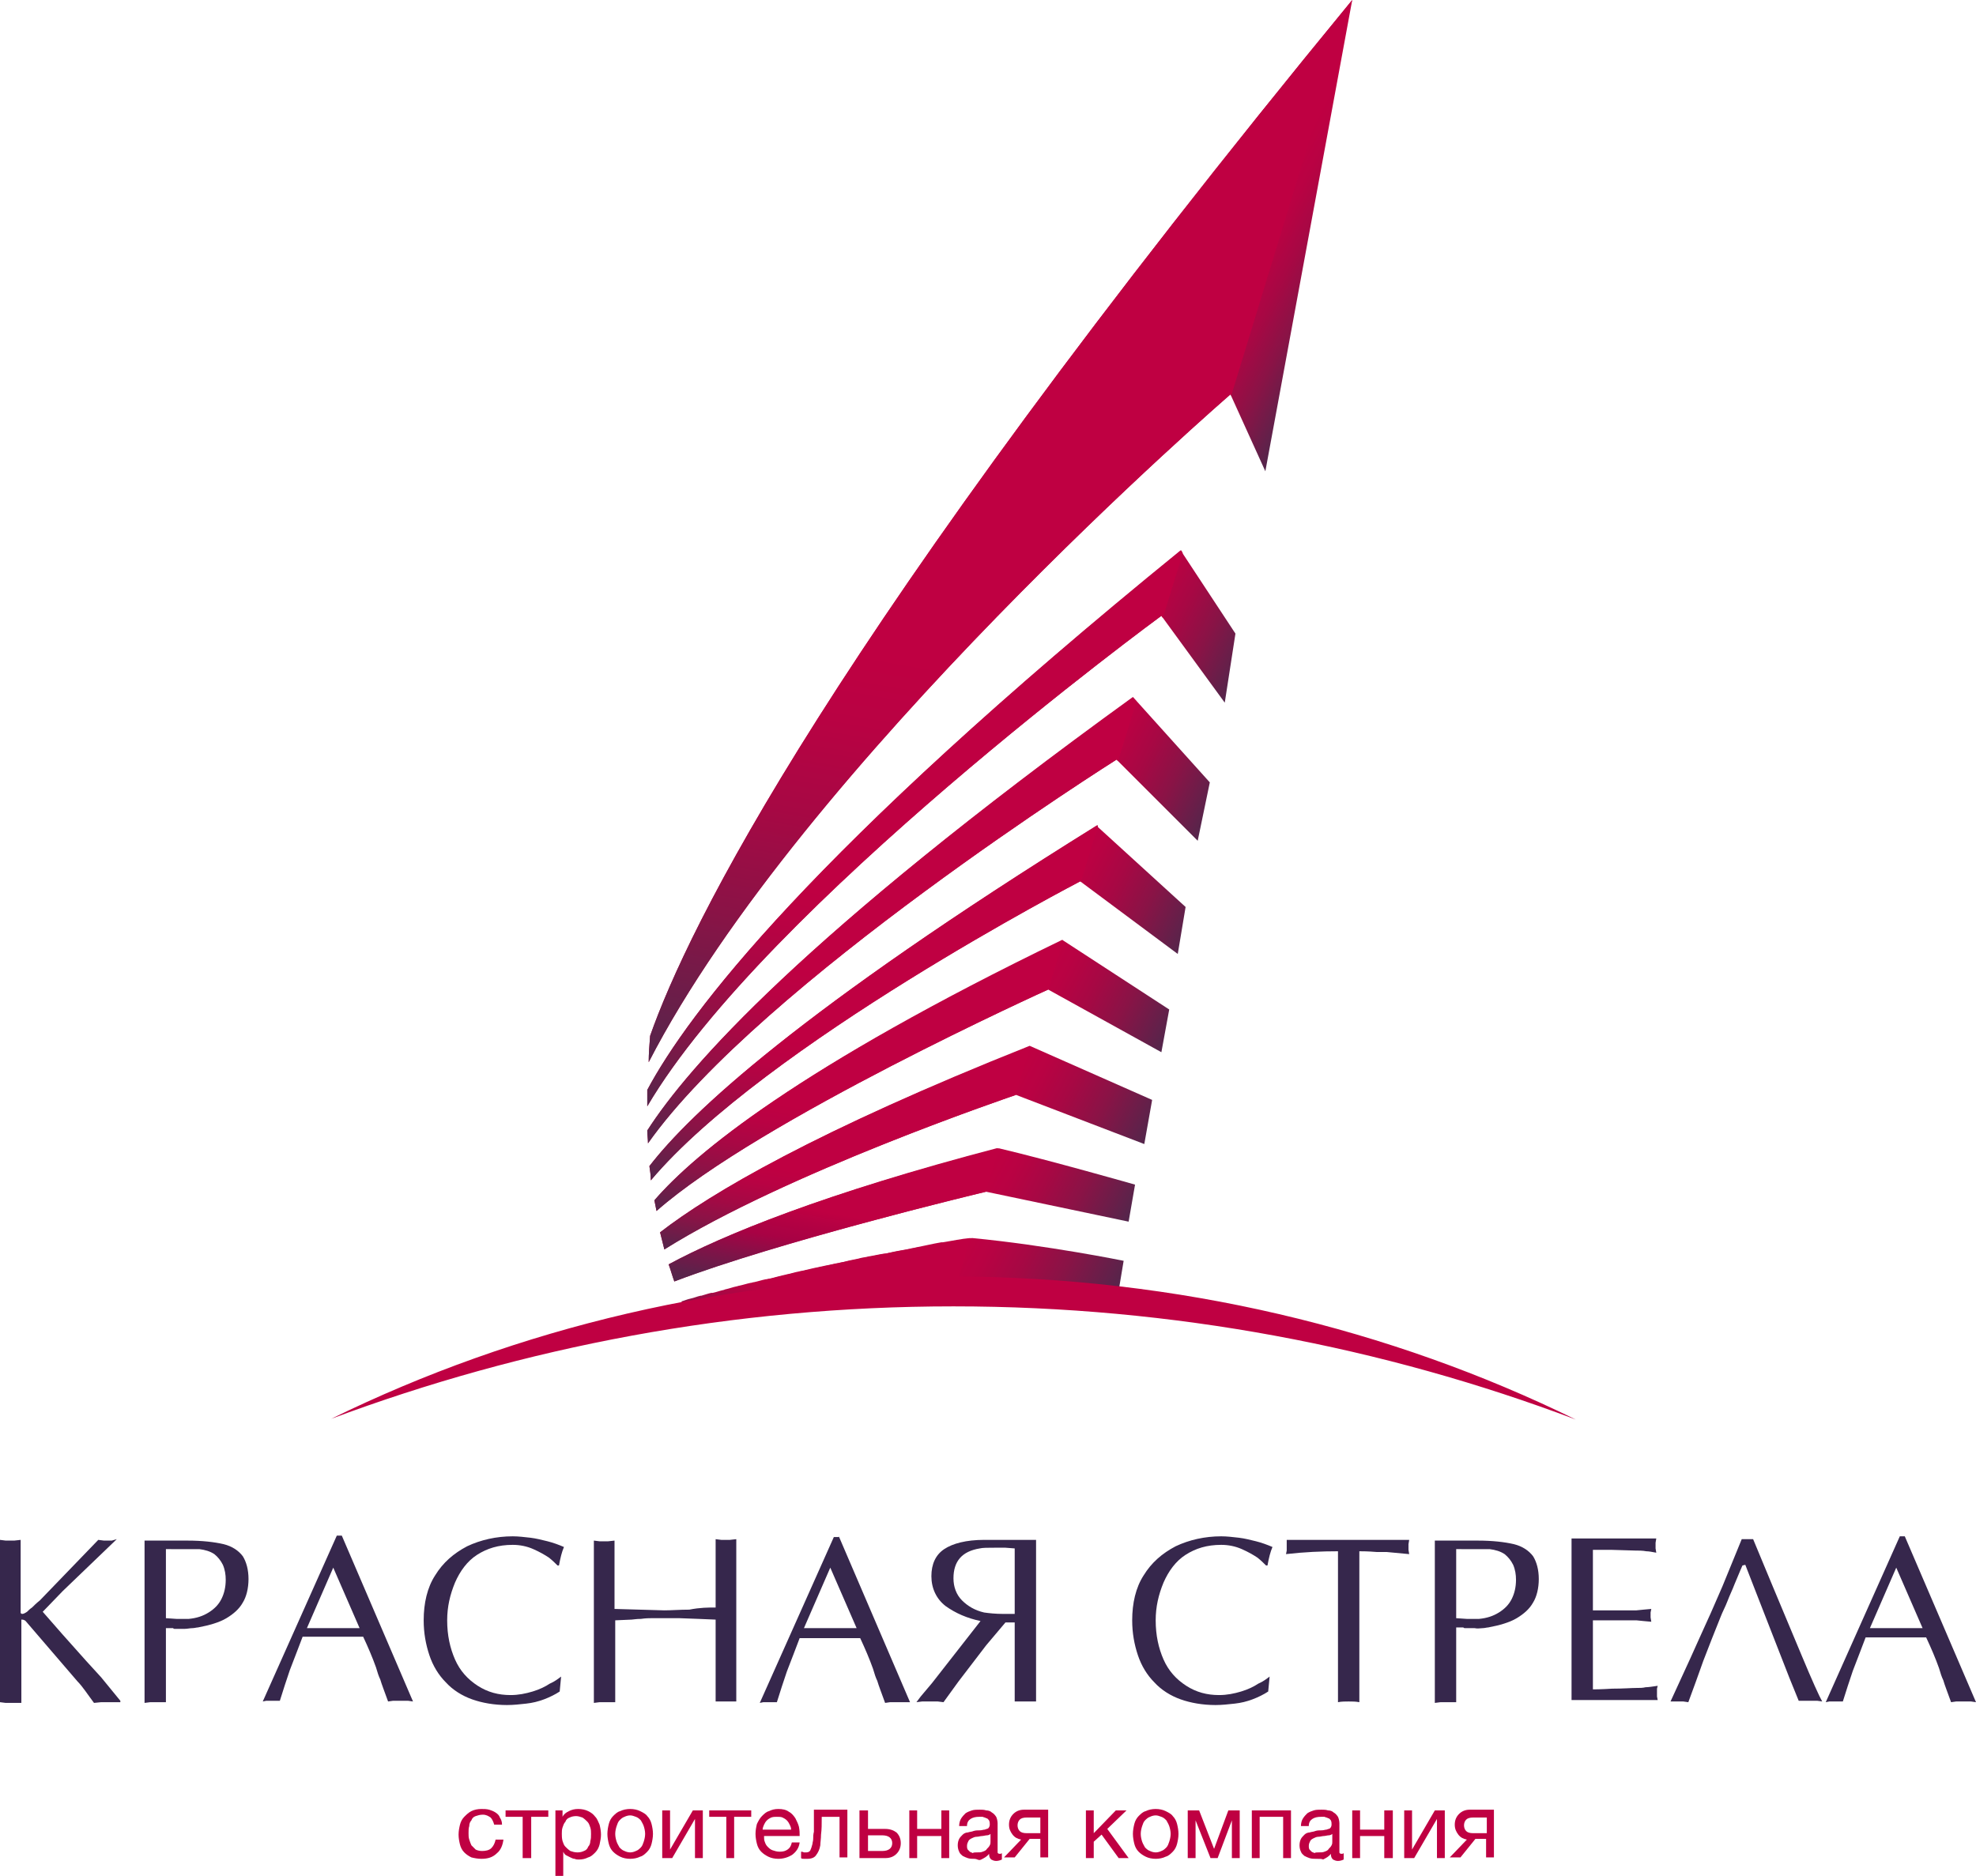 <?xml version="1.0" encoding="UTF-8"?> <!-- Generator: Adobe Illustrator 23.1.0, SVG Export Plug-In . SVG Version: 6.00 Build 0) --> <svg xmlns="http://www.w3.org/2000/svg" xmlns:xlink="http://www.w3.org/1999/xlink" id="Слой_1" x="0px" y="0px" viewBox="0 0 277.5 263.5" style="enable-background:new 0 0 277.5 263.5;" xml:space="preserve"> <style type="text/css"> .st0{clip-path:url(#SVGID_2_);fill:url(#SVGID_3_);} .st1{clip-path:url(#SVGID_5_);fill:url(#SVGID_6_);} .st2{clip-path:url(#SVGID_8_);fill:url(#SVGID_9_);} .st3{clip-path:url(#SVGID_11_);fill:url(#SVGID_12_);} .st4{clip-path:url(#SVGID_14_);fill:url(#SVGID_15_);} .st5{clip-path:url(#SVGID_17_);fill:url(#SVGID_18_);} .st6{clip-path:url(#SVGID_20_);fill:url(#SVGID_21_);} .st7{clip-path:url(#SVGID_23_);fill:url(#SVGID_24_);} .st8{clip-path:url(#SVGID_26_);fill:url(#SVGID_27_);} .st9{clip-path:url(#SVGID_29_);fill:url(#SVGID_30_);} .st10{clip-path:url(#SVGID_32_);fill:url(#SVGID_33_);} .st11{clip-path:url(#SVGID_35_);fill:url(#SVGID_36_);} .st12{clip-path:url(#SVGID_38_);fill:url(#SVGID_39_);} .st13{clip-path:url(#SVGID_41_);fill:url(#SVGID_42_);} .st14{clip-path:url(#SVGID_44_);fill:url(#SVGID_45_);} .st15{clip-path:url(#SVGID_47_);fill:url(#SVGID_48_);} .st16{fill:#BF0042;} .st17{fill:#36274C;} </style> <g> <g> <defs> <path id="SVGID_1_" d="M91.3,145.5c-0.1,1.3-0.2,2.5-0.2,3.7c21.5-41.8,81.7-93.8,81.7-93.8l4.9,10.8L189.9,0 C116.1,89.8,96.5,130.7,91.3,145.5"></path> </defs> <clipPath id="SVGID_2_"> <use xlink:href="#SVGID_1_" style="overflow:visible;"></use> </clipPath> <linearGradient id="SVGID_3_" gradientUnits="userSpaceOnUse" x1="-237.356" y1="362.524" x2="-233.649" y2="362.524" gradientTransform="matrix(6.202 3.16 3.16 -6.202 470.044 3074.457)"> <stop offset="0" style="stop-color:#BF0042"></stop> <stop offset="0.385" style="stop-color:#BF0042"></stop> <stop offset="0.483" style="stop-color:#B90243"></stop> <stop offset="0.618" style="stop-color:#A70844"></stop> <stop offset="0.774" style="stop-color:#8A1346"></stop> <stop offset="0.946" style="stop-color:#61214A"></stop> <stop offset="1" style="stop-color:#53264B"></stop> </linearGradient> <polygon class="st0" points="111.4,-40 250.3,30.8 169.5,189.2 30.7,118.4 "></polygon> </g> <g> <defs> <path id="SVGID_4_" d="M90.9,153.1c0,0.8,0,1.5,0,2.3c16.5-28.1,72.2-68.9,72.2-68.9l8.9,12.2l1.5-9.7l-7.7-11.7 C113.9,119.5,96.6,142.4,90.9,153.1"></path> </defs> <clipPath id="SVGID_5_"> <use xlink:href="#SVGID_4_" style="overflow:visible;"></use> </clipPath> <linearGradient id="SVGID_6_" gradientUnits="userSpaceOnUse" x1="-234.086" y1="365.569" x2="-230.379" y2="365.569" gradientTransform="matrix(7.024 3.579 3.579 -7.024 466.471 3521.201)"> <stop offset="0" style="stop-color:#BF0042"></stop> <stop offset="0.385" style="stop-color:#BF0042"></stop> <stop offset="0.483" style="stop-color:#B90243"></stop> <stop offset="0.618" style="stop-color:#A70844"></stop> <stop offset="0.774" style="stop-color:#8A1346"></stop> <stop offset="0.946" style="stop-color:#61214A"></stop> <stop offset="1" style="stop-color:#53264B"></stop> </linearGradient> <polygon class="st1" points="107.9,43.8 205.1,93.3 156.5,188.8 59.2,139.3 "></polygon> </g> <g> <defs> <path id="SVGID_7_" d="M90.9,158.8c0,0.6,0.1,1.2,0.1,1.8c15.8-22.4,65.8-53.9,65.8-53.9l11.4,11.4l1.7-8.2l-10.8-12 C112.8,131.4,96.6,149.9,90.9,158.8"></path> </defs> <clipPath id="SVGID_8_"> <use xlink:href="#SVGID_7_" style="overflow:visible;"></use> </clipPath> <linearGradient id="SVGID_9_" gradientUnits="userSpaceOnUse" x1="-232.637" y1="367.288" x2="-228.93" y2="367.288" gradientTransform="matrix(7.448 3.795 3.795 -7.448 467.176 3746.567)"> <stop offset="0" style="stop-color:#BF0042"></stop> <stop offset="0.385" style="stop-color:#BF0042"></stop> <stop offset="0.483" style="stop-color:#B90243"></stop> <stop offset="0.618" style="stop-color:#A70844"></stop> <stop offset="0.774" style="stop-color:#8A1346"></stop> <stop offset="0.946" style="stop-color:#61214A"></stop> <stop offset="1" style="stop-color:#53264B"></stop> </linearGradient> <polygon class="st2" points="107.2,65.9 195.3,110.8 153.7,192.6 65.6,147.7 "></polygon> </g> <g> <defs> <path id="SVGID_10_" d="M91.2,163.8c0.1,0.7,0.2,1.3,0.2,2c16-19,60.3-42,60.3-42l13.7,10.2l1.1-6.6l-12.5-11.4 C112.3,141.9,96.9,156.4,91.2,163.8"></path> </defs> <clipPath id="SVGID_11_"> <use xlink:href="#SVGID_10_" style="overflow:visible;"></use> </clipPath> <linearGradient id="SVGID_12_" gradientUnits="userSpaceOnUse" x1="-231.598" y1="368.339" x2="-227.891" y2="368.339" gradientTransform="matrix(7.769 3.959 3.959 -7.769 467.574 3918.073)"> <stop offset="0" style="stop-color:#BF0042"></stop> <stop offset="0.385" style="stop-color:#BF0042"></stop> <stop offset="0.483" style="stop-color:#B90243"></stop> <stop offset="0.618" style="stop-color:#A70844"></stop> <stop offset="0.774" style="stop-color:#8A1346"></stop> <stop offset="0.946" style="stop-color:#61214A"></stop> <stop offset="1" style="stop-color:#53264B"></stop> </linearGradient> <polygon class="st3" points="106.8,85.4 186.7,126.2 151,196.2 71.1,155.5 "></polygon> </g> <g> <defs> <path id="SVGID_13_" d="M91.9,168.6c0.1,0.5,0.2,1,0.3,1.5c14.5-12.8,55-31.1,55-31.1l15.9,8.8l1.1-6l-14.9-9.7 C112.2,149.9,97.6,162,91.9,168.6"></path> </defs> <clipPath id="SVGID_14_"> <use xlink:href="#SVGID_13_" style="overflow:visible;"></use> </clipPath> <linearGradient id="SVGID_15_" gradientUnits="userSpaceOnUse" x1="-230.89" y1="368.832" x2="-227.184" y2="368.832" gradientTransform="matrix(7.974 4.063 4.063 -7.974 467.483 4028.87)"> <stop offset="0" style="stop-color:#BF0042"></stop> <stop offset="0.385" style="stop-color:#BF0042"></stop> <stop offset="0.483" style="stop-color:#B90243"></stop> <stop offset="0.618" style="stop-color:#A70844"></stop> <stop offset="0.774" style="stop-color:#8A1346"></stop> <stop offset="0.946" style="stop-color:#61214A"></stop> <stop offset="1" style="stop-color:#53264B"></stop> </linearGradient> <polygon class="st4" points="106.7,102.8 179.5,139.9 149.2,199.3 76.5,162.3 "></polygon> </g> <g> <defs> <path id="SVGID_16_" d="M92.7,173.1c0.2,0.8,0.4,1.6,0.6,2.4c17.5-11,49.4-21.7,49.4-21.7l18,6.9l1.1-6.2l-17.2-7.6 C114.7,158.8,99.8,167.6,92.7,173.1"></path> </defs> <clipPath id="SVGID_17_"> <use xlink:href="#SVGID_16_" style="overflow:visible;"></use> </clipPath> <linearGradient id="SVGID_18_" gradientUnits="userSpaceOnUse" x1="-230.328" y1="368.985" x2="-226.622" y2="368.985" gradientTransform="matrix(8.125 4.14 4.14 -8.125 467.361 4111.048)"> <stop offset="0" style="stop-color:#BF0042"></stop> <stop offset="0.385" style="stop-color:#BF0042"></stop> <stop offset="0.483" style="stop-color:#B90243"></stop> <stop offset="0.618" style="stop-color:#A70844"></stop> <stop offset="0.774" style="stop-color:#8A1346"></stop> <stop offset="0.946" style="stop-color:#61214A"></stop> <stop offset="1" style="stop-color:#53264B"></stop> </linearGradient> <polygon class="st5" points="106.9,119.1 173.3,152.9 147.5,203.4 81.2,169.6 "></polygon> </g> <g> <defs> <path id="SVGID_19_" d="M93.9,177.6c0.3,0.8,0.5,1.6,0.8,2.4c15.1-5.8,43.8-12.6,43.8-12.6l20,4.2l0.9-5.2c0,0-11.9-3.4-19.1-5.1 C115.8,167.6,101.5,173.5,93.9,177.6"></path> </defs> <clipPath id="SVGID_20_"> <use xlink:href="#SVGID_19_" style="overflow:visible;"></use> </clipPath> <linearGradient id="SVGID_21_" gradientUnits="userSpaceOnUse" x1="-230.107" y1="368.305" x2="-226.4" y2="368.305" gradientTransform="matrix(8.112 4.133 4.133 -8.112 466.606 4107.031)"> <stop offset="0" style="stop-color:#BF0042"></stop> <stop offset="0.385" style="stop-color:#BF0042"></stop> <stop offset="0.483" style="stop-color:#B90243"></stop> <stop offset="0.618" style="stop-color:#A70844"></stop> <stop offset="0.774" style="stop-color:#8A1346"></stop> <stop offset="0.946" style="stop-color:#61214A"></stop> <stop offset="1" style="stop-color:#53264B"></stop> </linearGradient> <polygon class="st6" points="107.4,134.8 167.1,165.2 146,206.6 86.3,176.2 "></polygon> </g> <g> <defs> <path id="SVGID_22_" d="M87.6,186.1L87.6,186.1c0,0.1,0,0.8,0.2,1.4c6.3-2.3,47.3-7.8,47.3-7.8l21.9,2.2l0.8-4.8 c0,0-10.8-2.2-21.3-3.2C99.9,180,87.6,186.1,87.6,186.1"></path> </defs> <clipPath id="SVGID_23_"> <use xlink:href="#SVGID_22_" style="overflow:visible;"></use> </clipPath> <linearGradient id="SVGID_24_" gradientUnits="userSpaceOnUse" x1="-228.81" y1="370.889" x2="-225.103" y2="370.889" gradientTransform="matrix(8.837 4.503 4.503 -8.837 469.506 4485.899)"> <stop offset="0" style="stop-color:#BF0042"></stop> <stop offset="0.385" style="stop-color:#BF0042"></stop> <stop offset="0.483" style="stop-color:#B90243"></stop> <stop offset="0.618" style="stop-color:#A70844"></stop> <stop offset="0.774" style="stop-color:#8A1346"></stop> <stop offset="0.946" style="stop-color:#61214A"></stop> <stop offset="1" style="stop-color:#53264B"></stop> </linearGradient> <polygon class="st7" points="102,145.4 163.2,176.6 143.2,215.8 82,184.7 "></polygon> </g> <g> <defs> <path id="SVGID_25_" d="M91.3,145.5c-0.1,1.3-0.2,2.5-0.2,3.7c21.5-41.8,81.7-93.8,81.7-93.8l0.1,0.2L189.9,0 C116.1,89.8,96.5,130.7,91.3,145.5"></path> </defs> <clipPath id="SVGID_26_"> <use xlink:href="#SVGID_25_" style="overflow:visible;"></use> </clipPath> <linearGradient id="SVGID_27_" gradientUnits="userSpaceOnUse" x1="-206.002" y1="400.199" x2="-202.296" y2="400.199" gradientTransform="matrix(-4.727 26.807 26.807 4.727 -11558.152 3686.68)"> <stop offset="0" style="stop-color:#BF0042"></stop> <stop offset="0.385" style="stop-color:#BF0042"></stop> <stop offset="0.483" style="stop-color:#B90243"></stop> <stop offset="0.618" style="stop-color:#A70844"></stop> <stop offset="0.774" style="stop-color:#8A1346"></stop> <stop offset="0.946" style="stop-color:#61214A"></stop> <stop offset="1" style="stop-color:#53264B"></stop> </linearGradient> <polygon class="st8" points="215.4,4.5 186.9,166.1 65.5,144.7 94,-16.9 "></polygon> </g> <g> <defs> <path id="SVGID_28_" d="M90.9,153.1c0,0.8,0,1.5,0,2.3c16.5-28.1,72.2-68.9,72.2-68.9l0.2,0.3l2.8-9.1l-0.2-0.4 C113.9,119.5,96.6,142.4,90.9,153.1"></path> </defs> <clipPath id="SVGID_29_"> <use xlink:href="#SVGID_28_" style="overflow:visible;"></use> </clipPath> <linearGradient id="SVGID_30_" gradientUnits="userSpaceOnUse" x1="-196.573" y1="392.38" x2="-192.867" y2="392.38" gradientTransform="matrix(-2.592 14.699 14.699 2.592 -6146.902 1978.613)"> <stop offset="0" style="stop-color:#BF0042"></stop> <stop offset="0.385" style="stop-color:#BF0042"></stop> <stop offset="0.483" style="stop-color:#B90243"></stop> <stop offset="0.618" style="stop-color:#A70844"></stop> <stop offset="0.774" style="stop-color:#8A1346"></stop> <stop offset="0.946" style="stop-color:#61214A"></stop> <stop offset="1" style="stop-color:#53264B"></stop> </linearGradient> <polygon class="st9" points="179.4,79.6 163.8,168.2 77.5,153 93.1,64.4 "></polygon> </g> <g> <defs> <path id="SVGID_31_" d="M90.9,158.8c0,0.6,0.1,1.2,0.1,1.8c15.8-22.4,65.8-53.9,65.8-53.9l0.2,0.2l2.6-8.4l-0.5-0.5 C112.8,131.4,96.6,149.9,90.9,158.8"></path> </defs> <clipPath id="SVGID_32_"> <use xlink:href="#SVGID_31_" style="overflow:visible;"></use> </clipPath> <linearGradient id="SVGID_33_" gradientUnits="userSpaceOnUse" x1="-191.706" y1="388.553" x2="-187.999" y2="388.553" gradientTransform="matrix(-2.12 12.025 12.025 2.12 -4951.931 1602.301)"> <stop offset="0" style="stop-color:#BF0042"></stop> <stop offset="0.385" style="stop-color:#BF0042"></stop> <stop offset="0.483" style="stop-color:#B90243"></stop> <stop offset="0.618" style="stop-color:#A70844"></stop> <stop offset="0.774" style="stop-color:#8A1346"></stop> <stop offset="0.946" style="stop-color:#61214A"></stop> <stop offset="1" style="stop-color:#53264B"></stop> </linearGradient> <polygon class="st10" points="170.4,99.8 157.6,172.3 80.2,158.7 93,86.1 "></polygon> </g> <g> <defs> <path id="SVGID_34_" d="M91.2,163.8c0.1,0.7,0.2,1.3,0.2,2c16-19,60.3-42,60.3-42l0.1,0l2.4-7.8l-0.1-0.1 C112.3,141.9,96.9,156.4,91.2,163.8"></path> </defs> <clipPath id="SVGID_35_"> <use xlink:href="#SVGID_34_" style="overflow:visible;"></use> </clipPath> <linearGradient id="SVGID_36_" gradientUnits="userSpaceOnUse" x1="-185.581" y1="383.805" x2="-181.875" y2="383.805" gradientTransform="matrix(-1.728 9.802 9.802 1.728 -3958.717 1289.714)"> <stop offset="0" style="stop-color:#BF0042"></stop> <stop offset="0.385" style="stop-color:#BF0042"></stop> <stop offset="0.483" style="stop-color:#B90243"></stop> <stop offset="0.618" style="stop-color:#A70844"></stop> <stop offset="0.774" style="stop-color:#8A1346"></stop> <stop offset="0.946" style="stop-color:#61214A"></stop> <stop offset="1" style="stop-color:#53264B"></stop> </linearGradient> <polygon class="st11" points="162.8,117.4 152.3,176.5 82.7,164.3 93.1,105.1 "></polygon> </g> <g> <defs> <path id="SVGID_37_" d="M91.9,168.6c0.1,0.5,0.2,1,0.3,1.5c14.5-12.8,55-31.1,55-31.1l0,0l2.1-6.9l-0.1-0.1 C112.2,149.9,97.6,162,91.9,168.6"></path> </defs> <clipPath id="SVGID_38_"> <use xlink:href="#SVGID_37_" style="overflow:visible;"></use> </clipPath> <linearGradient id="SVGID_39_" gradientUnits="userSpaceOnUse" x1="-176.803" y1="376.976" x2="-173.097" y2="376.976" gradientTransform="matrix(-1.365 7.74 7.74 1.365 -3037.589 999.688)"> <stop offset="0" style="stop-color:#BF0042"></stop> <stop offset="0.385" style="stop-color:#BF0042"></stop> <stop offset="0.483" style="stop-color:#B90243"></stop> <stop offset="0.618" style="stop-color:#A70844"></stop> <stop offset="0.774" style="stop-color:#8A1346"></stop> <stop offset="0.946" style="stop-color:#61214A"></stop> <stop offset="1" style="stop-color:#53264B"></stop> </linearGradient> <polygon class="st12" points="155.8,133.2 147.5,179.9 85.3,169 93.6,122.2 "></polygon> </g> <g> <defs> <path id="SVGID_40_" d="M92.7,173.1c0.2,0.8,0.4,1.6,0.6,2.4c17.1-10.7,47.7-21.1,49.3-21.7l2.1-6.7l-0.1-0.1 C114.7,158.8,99.8,167.6,92.7,173.1"></path> </defs> <clipPath id="SVGID_41_"> <use xlink:href="#SVGID_40_" style="overflow:visible;"></use> </clipPath> <linearGradient id="SVGID_42_" gradientUnits="userSpaceOnUse" x1="-164.8" y1="367.833" x2="-161.093" y2="367.833" gradientTransform="matrix(-1.064 6.033 6.033 1.064 -2274.902 759.931)"> <stop offset="0" style="stop-color:#BF0042"></stop> <stop offset="0.385" style="stop-color:#BF0042"></stop> <stop offset="0.483" style="stop-color:#B90243"></stop> <stop offset="0.618" style="stop-color:#A70844"></stop> <stop offset="0.774" style="stop-color:#8A1346"></stop> <stop offset="0.946" style="stop-color:#61214A"></stop> <stop offset="1" style="stop-color:#53264B"></stop> </linearGradient> <polygon class="st13" points="149.6,147.9 143.1,184.3 87.8,174.6 94.3,138.1 "></polygon> </g> <g> <defs> <path id="SVGID_43_" d="M93.9,177.6c0.3,0.8,0.5,1.6,0.8,2.4c14.5-5.5,41.6-12.1,43.7-12.6l1.9-6.2 C115.8,167.6,101.5,173.5,93.9,177.6"></path> </defs> <clipPath id="SVGID_44_"> <use xlink:href="#SVGID_43_" style="overflow:visible;"></use> </clipPath> <linearGradient id="SVGID_45_" gradientUnits="userSpaceOnUse" x1="-143.112" y1="351.236" x2="-139.405" y2="351.236" gradientTransform="matrix(-0.759 4.306 4.306 0.759 -1503.346 517.194)"> <stop offset="0" style="stop-color:#BF0042"></stop> <stop offset="0.182" style="stop-color:#BF0042"></stop> <stop offset="0.288" style="stop-color:#B50143"></stop> <stop offset="0.464" style="stop-color:#A80244"></stop> <stop offset="0.695" style="stop-color:#7D1448"></stop> <stop offset="0.89" style="stop-color:#5E214A"></stop> <stop offset="1" style="stop-color:#53264B"></stop> </linearGradient> <polygon class="st14" points="143.5,161.9 138.9,188 90.7,179.5 95.3,153.4 "></polygon> </g> <g> <defs> <path id="SVGID_46_" d="M132.4,174.5c-0.1,0-0.1,0-0.2,0c-1.2,0.2-2.4,0.5-3.5,0.7c-0.3,0.1-0.6,0.1-0.9,0.2 c-0.9,0.2-1.8,0.3-2.6,0.5c-0.4,0.1-0.8,0.2-1.1,0.2c-0.7,0.1-1.5,0.3-2.2,0.4c-0.3,0.1-0.6,0.1-1,0.2c-0.7,0.2-1.5,0.3-2.2,0.5 c-0.3,0.1-0.6,0.1-0.9,0.2c-0.7,0.1-1.4,0.3-2,0.4c-0.3,0.1-0.6,0.1-0.9,0.2c-0.6,0.1-1.3,0.3-1.8,0.4c-0.3,0.1-0.6,0.1-0.9,0.2 c-0.6,0.1-1.1,0.3-1.7,0.4c-0.3,0.1-0.5,0.1-0.8,0.2c-0.5,0.1-1.1,0.3-1.6,0.4c-0.2,0-0.4,0.1-0.6,0.1c-0.5,0.1-1.1,0.3-1.6,0.4 c-0.2,0-0.3,0.1-0.5,0.1c-0.5,0.1-1.1,0.3-1.6,0.4c-0.1,0-0.3,0.1-0.4,0.1c-0.5,0.1-1,0.3-1.5,0.4c-0.1,0-0.2,0.1-0.3,0.1 c-0.5,0.1-1,0.3-1.5,0.4c-0.1,0-0.1,0-0.2,0c-0.5,0.1-1,0.3-1.4,0.4c0,0-0.1,0-0.1,0c-0.5,0.1-0.9,0.3-1.4,0.4c0,0,0,0,0,0 c-0.5,0.1-0.9,0.3-1.3,0.4c0.2,0.5,0.5,1,0.7,1.5c0.2,0.4,0.3,0.8,0.5,1.1c0.1,0,0.2,0,0.3-0.1c0.5-0.1,0.9-0.2,1.4-0.3 c0,0,0,0,0,0c1.6-0.3,3.2-0.6,4.7-0.9c0.1,0,0.2,0,0.3-0.1c0.5-0.1,1-0.2,1.4-0.2c0.1,0,0.1,0,0.2,0c2.1-0.4,4.1-0.7,6.1-1 c0.1,0,0.2,0,0.2,0c0.5-0.1,0.9-0.2,1.4-0.2l0.2,0c1.4-0.2,2.9-0.4,4.2-0.7c0,0,0.1,0,0.1,0c0.4-0.1,0.8-0.1,1.3-0.2 c0.1,0,0.1,0,0.2,0c0.4-0.1,0.8-0.1,1.2-0.2c0,0,0.1,0,0.1,0c1.2-0.2,2.4-0.4,3.5-0.5c0.1,0,0.2,0,0.3,0c0.3,0,0.6-0.1,0.9-0.1 c0.1,0,0.2,0,0.3,0c0.3,0,0.6-0.1,0.8-0.1c0.1,0,0.3,0,0.4-0.1c0.9-0.1,1.7-0.2,2.5-0.4c0.1,0,0.1,0,0.2,0c0.2,0,0.4-0.1,0.7-0.1 c0.1,0,0.3,0,0.4-0.1c0.2,0,0.3,0,0.5-0.1c0.1,0,0.2,0,0.4,0c0.3,0,0.6-0.1,0.9-0.1c0.1,0,0.2,0,0.3,0c0.1,0,0.2,0,0.3,0 c0.1,0,0.2,0,0.3,0c0.1,0,0.2,0,0.3,0c0.1,0,0.2,0,0.3,0c0.1,0,0.2,0,0.3,0c0,0,0.1,0,0.1,0c0.2,0,0.4-0.1,0.6-0.1l1.8-5.9 c0,0,0,0,0,0c0,0,0,0,0,0C135,174,133.7,174.3,132.4,174.5"></path> </defs> <clipPath id="SVGID_47_"> <use xlink:href="#SVGID_46_" style="overflow:visible;"></use> </clipPath> <linearGradient id="SVGID_48_" gradientUnits="userSpaceOnUse" x1="-110.403" y1="326.746" x2="-106.696" y2="326.746" gradientTransform="matrix(-0.532 3.02 3.02 0.532 -928.971 336.925)"> <stop offset="0" style="stop-color:#BF0042"></stop> <stop offset="0.385" style="stop-color:#BF0042"></stop> <stop offset="0.483" style="stop-color:#B90243"></stop> <stop offset="0.618" style="stop-color:#A70844"></stop> <stop offset="0.774" style="stop-color:#8A1346"></stop> <stop offset="0.946" style="stop-color:#61214A"></stop> <stop offset="1" style="stop-color:#53264B"></stop> </linearGradient> <polygon class="st15" points="138.5,174.2 135.2,192.6 93.8,185.3 97,166.8 "></polygon> </g> <path class="st16" d="M133.9,183.5c30.9,0,60.4,5.7,87.4,15.9c-26.1-12.8-55.9-20-87.4-20.1c-31.6,0-61.3,7.2-87.4,20 C73.5,189.2,103,183.5,133.9,183.5"></path> <path class="st17" d="M16.4,216.2l-7.6,7.3L6,226.4l2.8,3.2l3.3,3.7l2.1,2.3l2.7,3.3v0.2l-0.7,0h-0.2c-0.1,0-0.2,0-0.3,0l-0.6,0 l-0.9,0l-1,0.1c-0.9-1.2-1.6-2.3-2.3-3l-7.3-8.5c-0.1-0.1-0.3-0.2-0.5-0.2c0,0,0,0-0.1,0c0,0,0,0,0,0v11.7l-0.6,0 c-0.2,0-0.3,0-0.4,0l-0.5,0l-0.7,0L0,239.1v-22.8l0.8,0.1l0.6,0l0.6,0l0.9-0.1v10.3c0.1,0,0.1,0.1,0.2,0.1c0.2,0,0.4-0.1,0.7-0.3 c0.2-0.2,0.4-0.4,0.7-0.6c0.3-0.3,0.6-0.6,1.1-1l8.2-8.5l0.8,0.1l0.6,0l0.5,0L16.4,216.2z"></path> <path class="st17" d="M23.3,217.5v9.8l1.5,0.1c0.1,0,0.3,0,0.7,0c0.4,0,0.7,0,1,0c1.1-0.1,2-0.4,2.8-0.9c0.8-0.5,1.4-1.1,1.8-1.9 c0.4-0.8,0.6-1.7,0.6-2.7c0-0.7-0.1-1.4-0.4-2.1c-0.3-0.6-0.7-1.1-1.2-1.5c-0.6-0.4-1.3-0.6-2.1-0.7c-0.1,0-0.4,0-1,0 c-0.6,0-1.1,0-1.6,0h-1.3H23.3z M23.3,228.6v10.5l-0.6,0c-0.2,0-0.3,0-0.4,0l-0.5,0l-0.7,0l-0.8,0.1l0-22.8h6 c2.1,0,3.8,0.2,5.1,0.5c1.2,0.3,2.1,0.9,2.7,1.7c0.5,0.8,0.8,1.9,0.8,3.2c0,1.3-0.3,2.5-0.8,3.3c-0.5,0.9-1.3,1.6-2.3,2.2 c-1,0.6-2.4,1-4,1.3c-0.2,0-0.5,0.1-0.8,0.1c-0.3,0-0.7,0.1-1.1,0.1h-0.3c-0.1,0-0.1,0-0.3,0c-0.1,0-0.2,0-0.3,0h-0.3h-0.2 c-0.1,0-0.2-0.1-0.2-0.1h-0.5H23.3z"></path> <path class="st17" d="M50.5,228.7l-3.7-8.5l-3.7,8.5H50.5z M48,215.7l10,23.3l-0.7-0.1h-0.2c-0.1,0-0.1,0-0.3,0l-0.6,0h-0.5l-0.5,0 l-0.7,0.1c-0.5-1.4-0.9-2.4-1.1-3.1c-0.2-0.4-0.4-1-0.6-1.7c-0.5-1.4-1.1-2.8-1.8-4.3h-8.5l-0.8,2.1l-1,2.6l-0.7,2.1l-0.7,2.2 l-0.5,0c-0.2,0-0.3,0-0.3,0l-0.4,0h-0.4l-0.3,0l-0.5,0.1l10.4-23.3H48z"></path> <path class="st17" d="M78.8,235.5l-0.2,2.1c-0.6,0.4-1.4,0.8-2.2,1.1c-0.8,0.3-1.6,0.5-2.5,0.6c-0.9,0.1-1.8,0.2-2.7,0.2 c-1.8,0-3.5-0.3-4.9-0.8c-1.4-0.5-2.7-1.3-3.7-2.4c-1-1-1.8-2.3-2.3-3.8c-0.5-1.5-0.8-3.1-0.8-4.9c0-2.4,0.5-4.6,1.6-6.3 c1.1-1.8,2.6-3.1,4.5-4.1c1.9-0.9,4.1-1.4,6.4-1.4c0.8,0,1.6,0.1,2.5,0.2c0.8,0.1,1.6,0.3,2.4,0.5c0.8,0.2,1.6,0.5,2.3,0.8 c-0.3,0.7-0.5,1.5-0.7,2.6l-0.2,0c-0.3-0.3-0.7-0.7-1.2-1.1c-0.6-0.4-1.3-0.8-2.2-1.2c-0.9-0.4-1.9-0.6-2.9-0.6c-2,0-3.6,0.5-5,1.4 c-1.4,0.9-2.4,2.3-3.1,3.9c-0.7,1.7-1.1,3.4-1.1,5.3c0,2.1,0.4,3.9,1.1,5.5c0.7,1.6,1.8,2.8,3.2,3.7c1.4,0.9,2.9,1.3,4.6,1.3 c1.1,0,2.1-0.2,3.1-0.5c1-0.3,1.8-0.7,2.4-1.1C77.9,236.2,78.4,235.8,78.8,235.5"></path> <path class="st17" d="M100.5,225.8v-9.6l0.8,0.1l0.6,0l0.6,0l0.9-0.1l0,22.8l-0.6,0c-0.2,0-0.3,0-0.4,0l-0.5,0l-0.5,0l-0.4,0 l-0.5,0v-11.5l-2.4-0.1l-2.7-0.1h-1.9h-2c-0.3,0-0.8,0-1.5,0.1c-0.7,0-1.1,0.1-1.3,0.1l-2.3,0.1v11.5l-0.6,0c-0.2,0-0.3,0-0.4,0 l-0.5,0l-0.7,0l-0.8,0.1v-22.8l0.8,0.1l0.6,0l0.6,0l0.9-0.1v9.6l7,0.2c1,0,2.2-0.1,3.5-0.1C98.3,225.8,99.5,225.8,100.5,225.8"></path> <path class="st17" d="M120.3,228.7l-3.7-8.5l-3.7,8.5L120.3,228.7z M117.8,215.8l10,23.3l-0.7,0h-0.2c-0.1,0-0.1,0-0.3,0l-0.6,0 h-0.5l-0.5,0l-0.7,0.1c-0.5-1.4-0.9-2.4-1.1-3.1c-0.2-0.4-0.4-1-0.6-1.7c-0.5-1.4-1.1-2.8-1.8-4.3h-8.5l-0.8,2.1l-1,2.6l-0.7,2.1 l-0.7,2.2l-0.5,0c-0.2,0-0.3,0-0.3,0l-0.4,0h-0.4l-0.3,0l-0.5,0.1l10.4-23.3H117.8z"></path> <path class="st17" d="M142.5,226.7v-9.2l-1.3-0.1l-1.5,0c-1,0-1.7,0-2.1,0.1c-2.5,0.4-3.7,1.8-3.7,4.2c0,1.2,0.4,2.3,1.2,3.1 c0.8,0.8,1.8,1.4,3.1,1.7c0.7,0.1,1.6,0.2,2.7,0.2h0.9H142.5z M145.5,216.2v22.8l-0.6,0c-0.2,0-0.3,0-0.4,0l-0.5,0l-0.5,0l-0.4,0 l-0.6,0v-11.1l-1.3,0l-2.7,3.2l-3.9,5.1l-2.1,2.9l-0.8-0.1h-0.3c-0.1,0-0.2,0-0.3,0h-0.5l-0.6,0l-0.5,0l-0.8,0.1l0.6-0.8l1.6-1.9 l6.8-8.7c-1.9-0.4-3.5-1.1-4.9-2.1c-1.3-1-2-2.5-2-4.2c0-1.7,0.6-3,1.8-3.8c1.2-0.8,3.1-1.3,5.6-1.3H145.5z"></path> <path class="st17" d="M178.3,235.5l-0.2,2.1c-0.6,0.4-1.4,0.8-2.2,1.1c-0.8,0.3-1.6,0.5-2.5,0.6c-0.9,0.1-1.8,0.2-2.7,0.2 c-1.8,0-3.5-0.3-4.9-0.8c-1.4-0.5-2.7-1.3-3.7-2.4c-1-1-1.8-2.3-2.3-3.8c-0.5-1.5-0.8-3.1-0.8-4.9c0-2.4,0.5-4.6,1.6-6.3 c1.1-1.8,2.6-3.1,4.5-4.1c1.9-0.9,4.1-1.4,6.4-1.4c0.8,0,1.6,0.1,2.5,0.2c0.8,0.1,1.6,0.3,2.4,0.5c0.8,0.2,1.6,0.5,2.3,0.8 c-0.3,0.7-0.5,1.5-0.7,2.6l-0.2,0c-0.3-0.3-0.7-0.7-1.2-1.1c-0.6-0.4-1.3-0.8-2.2-1.2c-0.9-0.4-1.9-0.6-2.9-0.6c-2,0-3.6,0.5-5,1.4 c-1.4,0.9-2.4,2.3-3.1,3.9c-0.7,1.7-1.1,3.4-1.1,5.3c0,2.1,0.4,3.9,1.1,5.5c0.7,1.6,1.8,2.8,3.2,3.7c1.4,0.9,2.9,1.3,4.6,1.3 c1.1,0,2.1-0.2,3.1-0.5c1-0.3,1.8-0.7,2.4-1.1C177.4,236.2,177.9,235.8,178.3,235.5"></path> <path class="st17" d="M190.9,217.9l0,21.2c-0.5-0.1-1-0.1-1.5-0.1c-0.5,0-1,0-1.5,0.1v-21.2c-2.3,0-4.7,0.1-7.3,0.4l0.1-0.5l0-0.5 l0-0.3l0-0.3l0-0.4l17.2,0l-0.1,0.6l0,0.4l0,0.4l0.1,0.6l-3.2-0.3c-0.4,0-0.9,0-1.4,0C192.1,217.9,191.3,217.9,190.9,217.9"></path> <path class="st17" d="M204.5,217.5v9.8l1.5,0.1c0.1,0,0.3,0,0.7,0c0.4,0,0.7,0,1,0c1.1-0.1,2-0.4,2.8-0.9c0.8-0.5,1.4-1.1,1.8-1.9 c0.4-0.8,0.6-1.7,0.6-2.7c0-0.7-0.1-1.4-0.4-2.1c-0.3-0.6-0.7-1.1-1.2-1.5c-0.6-0.4-1.3-0.6-2.1-0.7c-0.1,0-0.4,0-1,0 c-0.6,0-1.1,0-1.6,0h-1.3H204.5z M204.5,228.6v10.5l-0.6,0c-0.2,0-0.3,0-0.4,0l-0.5,0l-0.7,0l-0.8,0.1l0-22.8h6 c2.1,0,3.8,0.2,5.1,0.5c1.2,0.3,2.1,0.9,2.7,1.7c0.5,0.8,0.8,1.9,0.8,3.2c0,1.3-0.3,2.5-0.8,3.3c-0.5,0.9-1.3,1.6-2.3,2.2 c-1,0.6-2.4,1-4,1.3c-0.2,0-0.5,0.1-0.8,0.1c-0.3,0-0.7,0.1-1.1,0h-0.3c-0.1,0-0.1,0-0.3,0c-0.1,0-0.2,0-0.3,0h-0.3h-0.2 c-0.1,0-0.2-0.1-0.2-0.1H205H204.5z"></path> <path class="st17" d="M223.7,217.8v8.4h5.2h0.9l1-0.1l1.1-0.1l-0.1,0.5l0,0.4l0,0.3l0.1,0.6l-1.1-0.1l-1-0.1h-0.9h-5.2l0,9.7 c0.2,0,1.1,0,2.7-0.1c1.6,0,2.7-0.1,3.4-0.1c0.5,0,0.9,0,1.3-0.1c0.4,0,1-0.1,1.7-0.2l-0.1,0.4l0,0.3l0,0.3c0,0.2,0,0.4,0,0.5 l0.1,0.5h-12.1v-22.7l11.9,0l-0.1,0.6l0,0.4l0,0.4l0.1,0.6c-0.6-0.1-1-0.2-1.4-0.2c-0.5-0.1-1.1-0.1-1.6-0.1l-3.3-0.1H223.7z"></path> <path class="st17" d="M244.7,219.9c0,0-0.4,0.9-1.1,2.6c-0.3,0.8-0.7,1.6-1,2.4c-0.3,0.8-0.7,1.5-1,2.3c-0.8,2-1.6,4-2.4,6.1 c-0.7,2-1.4,3.9-2.1,5.8l-0.7-0.1l-0.6,0l-0.4,0l-0.3,0l-0.5,0l2.8-6.1c0.7-1.6,1.5-3.3,2.3-5.1c0.7-1.5,1.4-3.2,2.2-5 c1.3-3.2,2.2-5.4,2.7-6.6l1.6,0l2.7,6.5l4.1,9.8c1.5,3.6,2.5,5.8,2.9,6.5l-0.7-0.1h-0.2h-0.1c-0.1,0-0.1,0-0.1,0h-0.5l-0.5,0 l-0.5,0l-0.7,0l-1.3-3.2l-2.5-6.4l-2.3-5.9l-1.4-3.6L244.7,219.9z"></path> <path class="st17" d="M270,228.7l-3.7-8.5l-3.7,8.5H270z M267.5,215.8l10,23.3l-0.7-0.1h-0.2c-0.1,0-0.1,0-0.3,0l-0.6,0h-0.5 l-0.5,0l-0.7,0.1c-0.5-1.4-0.9-2.4-1.1-3.1c-0.2-0.4-0.4-1-0.6-1.7c-0.5-1.4-1.1-2.8-1.8-4.3H262l-0.8,2.1l-1,2.6l-0.7,2.1 l-0.7,2.2l-0.5,0c-0.2,0-0.3,0-0.3,0l-0.4,0h-0.4l-0.3,0l-0.5,0.1l10.4-23.3H267.5z"></path> <path class="st16" d="M67.6,261.1c-0.5,0-1-0.1-1.4-0.2c-0.4-0.2-0.7-0.4-1-0.7c-0.3-0.3-0.5-0.7-0.6-1.1c-0.1-0.4-0.2-0.9-0.2-1.4 c0-0.5,0.1-1,0.2-1.4c0.1-0.4,0.3-0.8,0.6-1.1c0.3-0.3,0.6-0.6,1-0.8c0.4-0.2,0.9-0.3,1.4-0.3c0.4,0,0.7,0,1.1,0.1 c0.3,0.1,0.6,0.2,0.9,0.4c0.3,0.2,0.5,0.4,0.6,0.7c0.2,0.3,0.3,0.6,0.3,1h-1.1c-0.1-0.4-0.3-0.8-0.5-1c-0.3-0.2-0.6-0.4-1.1-0.4 c-0.4,0-0.7,0.1-1,0.2c-0.3,0.1-0.5,0.3-0.6,0.6c-0.2,0.2-0.3,0.5-0.3,0.8c-0.1,0.3-0.1,0.6-0.1,1c0,0.3,0,0.6,0.1,0.9 c0.1,0.3,0.2,0.6,0.3,0.8c0.2,0.2,0.4,0.4,0.6,0.6c0.2,0.1,0.5,0.2,0.9,0.2c0.5,0,1-0.1,1.3-0.4c0.3-0.3,0.5-0.7,0.6-1.2h1.1 c-0.1,0.8-0.4,1.5-0.9,1.9C69.2,260.9,68.5,261.1,67.6,261.1"></path> <polygon class="st16" points="73.4,255.2 71,255.2 71,254.3 77,254.3 77,255.2 74.6,255.2 74.6,261 73.4,261 "></polygon> <g> <path class="st16" d="M81.1,260.2c0.4,0,0.7-0.1,0.9-0.2c0.3-0.1,0.5-0.3,0.6-0.6c0.2-0.2,0.3-0.5,0.3-0.8c0.1-0.3,0.1-0.6,0.1-1 c0-0.3,0-0.6-0.1-0.9c-0.1-0.3-0.2-0.6-0.4-0.8c-0.2-0.2-0.4-0.4-0.7-0.6c-0.3-0.1-0.6-0.2-0.9-0.2c-0.4,0-0.7,0.1-0.9,0.2 c-0.3,0.1-0.5,0.3-0.6,0.6c-0.2,0.2-0.3,0.5-0.4,0.8c-0.1,0.3-0.1,0.6-0.1,0.9c0,0.3,0,0.6,0.1,1c0.1,0.3,0.2,0.6,0.4,0.8 c0.2,0.2,0.4,0.4,0.7,0.6C80.4,260.1,80.7,260.2,81.1,260.2 M77.9,254.3H79v0.9h0c0.2-0.4,0.5-0.6,0.9-0.8 c0.4-0.2,0.8-0.3,1.3-0.3c0.5,0,1,0.1,1.4,0.3c0.4,0.2,0.7,0.4,1,0.8c0.3,0.3,0.4,0.7,0.6,1.1c0.1,0.4,0.2,0.9,0.2,1.4 c0,0.5-0.1,0.9-0.2,1.4c-0.1,0.4-0.3,0.8-0.6,1.1c-0.3,0.3-0.6,0.6-1,0.7c-0.4,0.2-0.8,0.3-1.3,0.3c-0.2,0-0.4,0-0.6-0.1 c-0.2,0-0.4-0.1-0.6-0.2c-0.2-0.1-0.4-0.2-0.6-0.3c-0.2-0.1-0.3-0.3-0.4-0.5h0v3.5h-1.1V254.3z"></path> <path class="st16" d="M88.5,260.2c0.3,0,0.6-0.1,0.8-0.2c0.3-0.1,0.5-0.3,0.7-0.5c0.2-0.2,0.3-0.5,0.4-0.8 c0.1-0.3,0.2-0.7,0.2-1.1c0-0.4-0.1-0.8-0.2-1.1c-0.1-0.3-0.3-0.6-0.4-0.8c-0.2-0.2-0.4-0.4-0.7-0.5c-0.3-0.1-0.5-0.2-0.8-0.2 c-0.3,0-0.6,0.1-0.8,0.2c-0.3,0.1-0.5,0.3-0.7,0.5c-0.2,0.2-0.3,0.5-0.4,0.8c-0.1,0.3-0.2,0.7-0.2,1.1c0,0.4,0.1,0.8,0.2,1.1 c0.1,0.3,0.3,0.6,0.4,0.8c0.2,0.2,0.4,0.4,0.7,0.5C87.9,260.1,88.2,260.2,88.5,260.2 M88.5,261.1c-0.5,0-1-0.1-1.4-0.3 c-0.4-0.2-0.7-0.4-1-0.7c-0.3-0.3-0.5-0.7-0.6-1.1c-0.1-0.4-0.2-0.9-0.2-1.4c0-0.5,0.1-1,0.2-1.4c0.1-0.4,0.3-0.8,0.6-1.1 c0.3-0.3,0.6-0.6,1-0.7c0.4-0.2,0.9-0.3,1.4-0.3c0.5,0,1,0.1,1.4,0.3c0.4,0.2,0.8,0.4,1,0.7c0.3,0.3,0.5,0.7,0.6,1.1 c0.1,0.4,0.2,0.9,0.2,1.4c0,0.5-0.1,1-0.2,1.4c-0.1,0.4-0.3,0.8-0.6,1.1c-0.3,0.3-0.6,0.6-1,0.7C89.5,261,89,261.1,88.5,261.1"></path> </g> <polygon class="st16" points="93,254.3 94.1,254.3 94.1,259.8 97.3,254.3 98.7,254.3 98.7,261 97.6,261 97.6,255.5 94.4,261 93,261 "></polygon> <polygon class="st16" points="102,255.2 99.6,255.2 99.6,254.3 105.5,254.3 105.5,255.2 103.1,255.2 103.1,261 102,261 "></polygon> <g> <path class="st16" d="M111.1,257c0-0.3-0.1-0.5-0.2-0.7c-0.1-0.2-0.2-0.4-0.4-0.6c-0.2-0.2-0.4-0.3-0.6-0.4 c-0.2-0.1-0.5-0.1-0.8-0.1c-0.3,0-0.5,0-0.8,0.1c-0.2,0.1-0.4,0.2-0.6,0.4c-0.2,0.2-0.3,0.4-0.4,0.6c-0.1,0.2-0.2,0.5-0.2,0.7 H111.1z M109.3,261.1c-0.5,0-1-0.1-1.4-0.3s-0.7-0.4-1-0.7c-0.3-0.3-0.5-0.7-0.6-1.1c-0.1-0.4-0.2-0.9-0.2-1.4 c0-0.5,0.1-1,0.2-1.4c0.2-0.4,0.4-0.8,0.7-1.1c0.3-0.3,0.6-0.6,1-0.7c0.4-0.2,0.8-0.3,1.3-0.3c0.6,0,1.1,0.1,1.5,0.4 c0.4,0.2,0.7,0.6,0.9,0.9c0.2,0.4,0.4,0.8,0.5,1.2c0.1,0.5,0.1,0.9,0.1,1.3h-5c0,0.3,0,0.6,0.1,0.8c0.1,0.3,0.2,0.5,0.4,0.7 c0.2,0.2,0.4,0.4,0.7,0.5c0.3,0.1,0.6,0.2,1,0.2c0.5,0,0.8-0.1,1.1-0.3c0.3-0.2,0.5-0.5,0.6-1h1.1c-0.1,0.8-0.5,1.3-1,1.7 C110.7,260.9,110,261.1,109.3,261.1"></path> <path class="st16" d="M113.4,261.1c-0.2,0-0.3,0-0.5,0c-0.2,0-0.3,0-0.4-0.1v-0.9c0.1,0,0.2,0,0.4,0.1c0.1,0,0.3,0,0.3,0 c0.3,0,0.5-0.1,0.6-0.3c0.1-0.2,0.2-0.5,0.3-0.9c0-0.2,0.1-0.4,0.1-0.7s0-0.6,0.1-1c0-0.4,0-0.8,0-1.3c0-0.5,0-1.1,0-1.8h4.7v6.7 h-1.1v-5.7l-2.5,0c0,1,0,1.8-0.1,2.5c0,0.6-0.1,1.1-0.1,1.5c-0.1,0.6-0.3,1-0.6,1.4C114.4,260.9,114,261.1,113.4,261.1"></path> <path class="st16" d="M123.9,260c0.9,0,1.4-0.4,1.4-1.1c0-0.7-0.5-1.1-1.4-1.1h-2v2.2L123.9,260z M120.8,254.3h1.1v2.6h2.4 c0.7,0,1.2,0.2,1.6,0.5c0.4,0.4,0.6,0.9,0.6,1.5c0,0.6-0.2,1.1-0.6,1.5c-0.4,0.4-0.9,0.6-1.6,0.6h-3.6V254.3z"></path> </g> <polygon class="st16" points="127.7,254.3 128.8,254.3 128.8,256.9 132.2,256.9 132.2,254.3 133.3,254.3 133.3,261 132.2,261 132.2,257.9 128.8,257.9 128.8,261 127.7,261 "></polygon> <g> <path class="st16" d="M137.1,260.2c0.4,0,0.7,0,0.9-0.1c0.3-0.1,0.5-0.2,0.6-0.4c0.2-0.2,0.3-0.3,0.4-0.5c0.1-0.2,0.1-0.3,0.1-0.5 v-1.1c-0.1,0.1-0.3,0.2-0.5,0.2c-0.2,0-0.5,0.1-0.7,0.1c-0.2,0-0.5,0.1-0.7,0.1c-0.3,0-0.5,0.1-0.7,0.2c-0.2,0.1-0.4,0.2-0.5,0.4 c-0.1,0.2-0.2,0.4-0.2,0.7c0,0.2,0,0.3,0.1,0.5c0.1,0.1,0.2,0.2,0.3,0.3c0.1,0.1,0.3,0.1,0.4,0.2 C136.7,260.2,136.9,260.2,137.1,260.2 M136.8,261.1c-0.3,0-0.6,0-0.9-0.1c-0.3-0.1-0.5-0.2-0.7-0.3c-0.2-0.2-0.4-0.3-0.5-0.6 c-0.1-0.2-0.2-0.5-0.2-0.9c0-0.4,0.1-0.7,0.2-0.9c0.1-0.2,0.3-0.4,0.5-0.6c0.2-0.2,0.5-0.3,0.7-0.3c0.3-0.1,0.6-0.1,0.8-0.2 c0.3-0.1,0.6-0.1,0.9-0.1c0.3,0,0.5-0.1,0.7-0.1c0.2-0.1,0.4-0.1,0.5-0.2c0.1-0.1,0.2-0.3,0.2-0.5c0-0.2,0-0.4-0.1-0.6 c-0.1-0.1-0.2-0.3-0.4-0.3c-0.1-0.1-0.3-0.1-0.5-0.2c-0.2,0-0.4,0-0.5,0c-0.5,0-0.9,0.1-1.2,0.3c-0.3,0.2-0.5,0.5-0.5,1h-1.1 c0-0.4,0.1-0.8,0.3-1.1c0.2-0.3,0.4-0.5,0.6-0.7c0.3-0.2,0.6-0.3,0.9-0.4c0.3-0.1,0.7-0.1,1.1-0.1c0.3,0,0.6,0,0.9,0.1 c0.3,0,0.6,0.1,0.8,0.3c0.2,0.1,0.4,0.3,0.6,0.6c0.1,0.2,0.2,0.6,0.2,0.9v3.5c0,0.3,0,0.5,0,0.6c0,0.1,0.1,0.2,0.3,0.2 c0.1,0,0.2,0,0.3-0.1v0.9c-0.2,0.1-0.5,0.2-0.8,0.2c-0.3,0-0.5-0.1-0.7-0.2c-0.2-0.2-0.3-0.4-0.3-0.8c-0.3,0.4-0.7,0.6-1.1,0.8 S137.3,261.1,136.8,261.1"></path> <path class="st16" d="M146.1,257.5v-2.2h-1.9c-0.5,0-0.8,0.1-1,0.3c-0.2,0.2-0.3,0.5-0.3,0.8c0,0.3,0.1,0.6,0.3,0.8 c0.2,0.2,0.5,0.3,1,0.3H146.1z M143.4,258.4c-0.5-0.1-0.9-0.3-1.2-0.7c-0.3-0.4-0.5-0.8-0.5-1.4c0-0.6,0.2-1.1,0.6-1.5 c0.4-0.4,0.9-0.6,1.5-0.6h3.4l0,6.7h-1.1v-2.6h-1.5l-2.1,2.6h-1.5L143.4,258.4z"></path> </g> <polygon class="st16" points="152.5,254.3 153.6,254.3 153.6,257.5 156.7,254.3 158.2,254.3 155.5,256.9 158.5,261 157.1,261 154.7,257.7 153.6,258.7 153.6,261 152.5,261 "></polygon> <g> <path class="st16" d="M162.3,260.2c0.3,0,0.6-0.1,0.8-0.2c0.3-0.1,0.5-0.3,0.7-0.5c0.2-0.2,0.3-0.5,0.4-0.8 c0.1-0.3,0.2-0.7,0.2-1.1c0-0.4-0.1-0.8-0.2-1.1c-0.1-0.3-0.3-0.6-0.4-0.8c-0.2-0.2-0.4-0.4-0.7-0.5c-0.3-0.1-0.5-0.2-0.8-0.2 c-0.3,0-0.6,0.1-0.8,0.2c-0.3,0.1-0.5,0.3-0.7,0.5c-0.2,0.2-0.3,0.5-0.4,0.8c-0.1,0.3-0.2,0.7-0.2,1.1c0,0.4,0.1,0.8,0.2,1.1 c0.1,0.3,0.3,0.6,0.4,0.8c0.2,0.2,0.4,0.4,0.7,0.5C161.7,260.1,162,260.2,162.3,260.2 M162.3,261.1c-0.5,0-1-0.1-1.4-0.3 c-0.4-0.2-0.7-0.4-1-0.7c-0.3-0.3-0.5-0.7-0.6-1.1c-0.1-0.4-0.2-0.9-0.2-1.4c0-0.5,0.1-1,0.2-1.4c0.1-0.4,0.3-0.8,0.6-1.1 c0.3-0.3,0.6-0.6,1-0.7c0.4-0.2,0.9-0.3,1.4-0.3c0.5,0,1,0.1,1.4,0.3c0.4,0.2,0.8,0.4,1,0.7c0.3,0.3,0.5,0.7,0.6,1.1 c0.1,0.4,0.2,0.9,0.2,1.4c0,0.5-0.1,1-0.2,1.4c-0.1,0.4-0.3,0.8-0.6,1.1c-0.3,0.3-0.6,0.6-1,0.7 C163.3,261,162.8,261.1,162.3,261.1"></path> </g> <polygon class="st16" points="166.8,254.3 168.4,254.3 170.5,259.7 170.5,259.7 172.5,254.3 174.1,254.3 174.1,261 173,261 173,255.7 171,261 170,261 167.9,255.7 167.9,261 166.8,261 "></polygon> <polygon class="st16" points="175.8,254.3 181.3,254.3 181.3,261 180.2,261 180.2,255.2 176.9,255.2 176.9,261 175.8,261 "></polygon> <g> <path class="st16" d="M185.1,260.2c0.4,0,0.7,0,0.9-0.1c0.3-0.1,0.5-0.2,0.6-0.4c0.2-0.2,0.3-0.3,0.4-0.5c0.1-0.2,0.1-0.3,0.1-0.5 v-1.1c-0.1,0.1-0.3,0.2-0.5,0.2c-0.2,0-0.5,0.1-0.7,0.1c-0.2,0-0.5,0.1-0.7,0.1c-0.3,0-0.5,0.1-0.7,0.2c-0.2,0.1-0.4,0.2-0.5,0.4 c-0.1,0.2-0.2,0.4-0.2,0.7c0,0.2,0,0.3,0.1,0.5c0.1,0.1,0.2,0.2,0.3,0.3c0.1,0.1,0.3,0.1,0.4,0.2 C184.7,260.2,184.9,260.2,185.1,260.2 M184.8,261.1c-0.3,0-0.6,0-0.9-0.1c-0.3-0.1-0.5-0.2-0.7-0.3c-0.2-0.2-0.4-0.3-0.5-0.6 c-0.1-0.2-0.2-0.5-0.2-0.9c0-0.4,0.1-0.7,0.2-0.9c0.1-0.2,0.3-0.4,0.5-0.6c0.2-0.2,0.5-0.3,0.7-0.3c0.3-0.1,0.6-0.1,0.8-0.2 c0.3-0.1,0.6-0.1,0.9-0.1c0.3,0,0.5-0.1,0.7-0.1c0.2-0.1,0.4-0.1,0.5-0.2c0.1-0.1,0.2-0.3,0.2-0.5c0-0.2,0-0.4-0.1-0.6 c-0.1-0.1-0.2-0.3-0.4-0.3c-0.1-0.1-0.3-0.1-0.5-0.2c-0.2,0-0.4,0-0.5,0c-0.5,0-0.9,0.1-1.2,0.3c-0.3,0.2-0.5,0.5-0.5,1h-1.1 c0-0.4,0.1-0.8,0.3-1.1c0.2-0.3,0.4-0.5,0.6-0.7c0.3-0.2,0.6-0.3,0.9-0.4c0.3-0.1,0.7-0.1,1.1-0.1c0.3,0,0.6,0,0.9,0.1 c0.3,0,0.6,0.1,0.8,0.3c0.2,0.1,0.4,0.3,0.6,0.6c0.1,0.2,0.2,0.6,0.2,0.9v3.5c0,0.3,0,0.5,0,0.6c0,0.1,0.1,0.2,0.3,0.2 c0.1,0,0.2,0,0.3-0.1v0.9c-0.2,0.1-0.5,0.2-0.8,0.2c-0.3,0-0.5-0.1-0.7-0.2c-0.2-0.2-0.3-0.4-0.3-0.8c-0.3,0.4-0.7,0.6-1.1,0.8 C185.7,261.1,185.3,261.1,184.8,261.1"></path> </g> <polygon class="st16" points="189.9,254.3 191,254.3 191,257 194.4,257 194.4,254.3 195.6,254.3 195.6,261 194.4,261 194.4,257.9 191,257.9 191,261 189.9,261 "></polygon> <polygon class="st16" points="197.2,254.3 198.3,254.3 198.3,259.8 201.5,254.3 202.9,254.3 202.9,261 201.8,261 201.8,255.5 198.6,261 197.2,261 "></polygon> <g> <path class="st16" d="M208.8,257.5v-2.2h-1.9c-0.5,0-0.8,0.1-1,0.3c-0.2,0.2-0.3,0.5-0.3,0.8c0,0.3,0.1,0.6,0.3,0.8 c0.2,0.2,0.5,0.3,1,0.3H208.8z M206,258.4c-0.5-0.1-0.9-0.3-1.2-0.7c-0.3-0.4-0.5-0.8-0.5-1.4c0-0.6,0.2-1.1,0.6-1.5 c0.4-0.4,0.9-0.6,1.5-0.6l3.4,0v6.7h-1.1v-2.6h-1.5l-2.1,2.6h-1.5L206,258.4z"></path> </g> </g> </svg> 